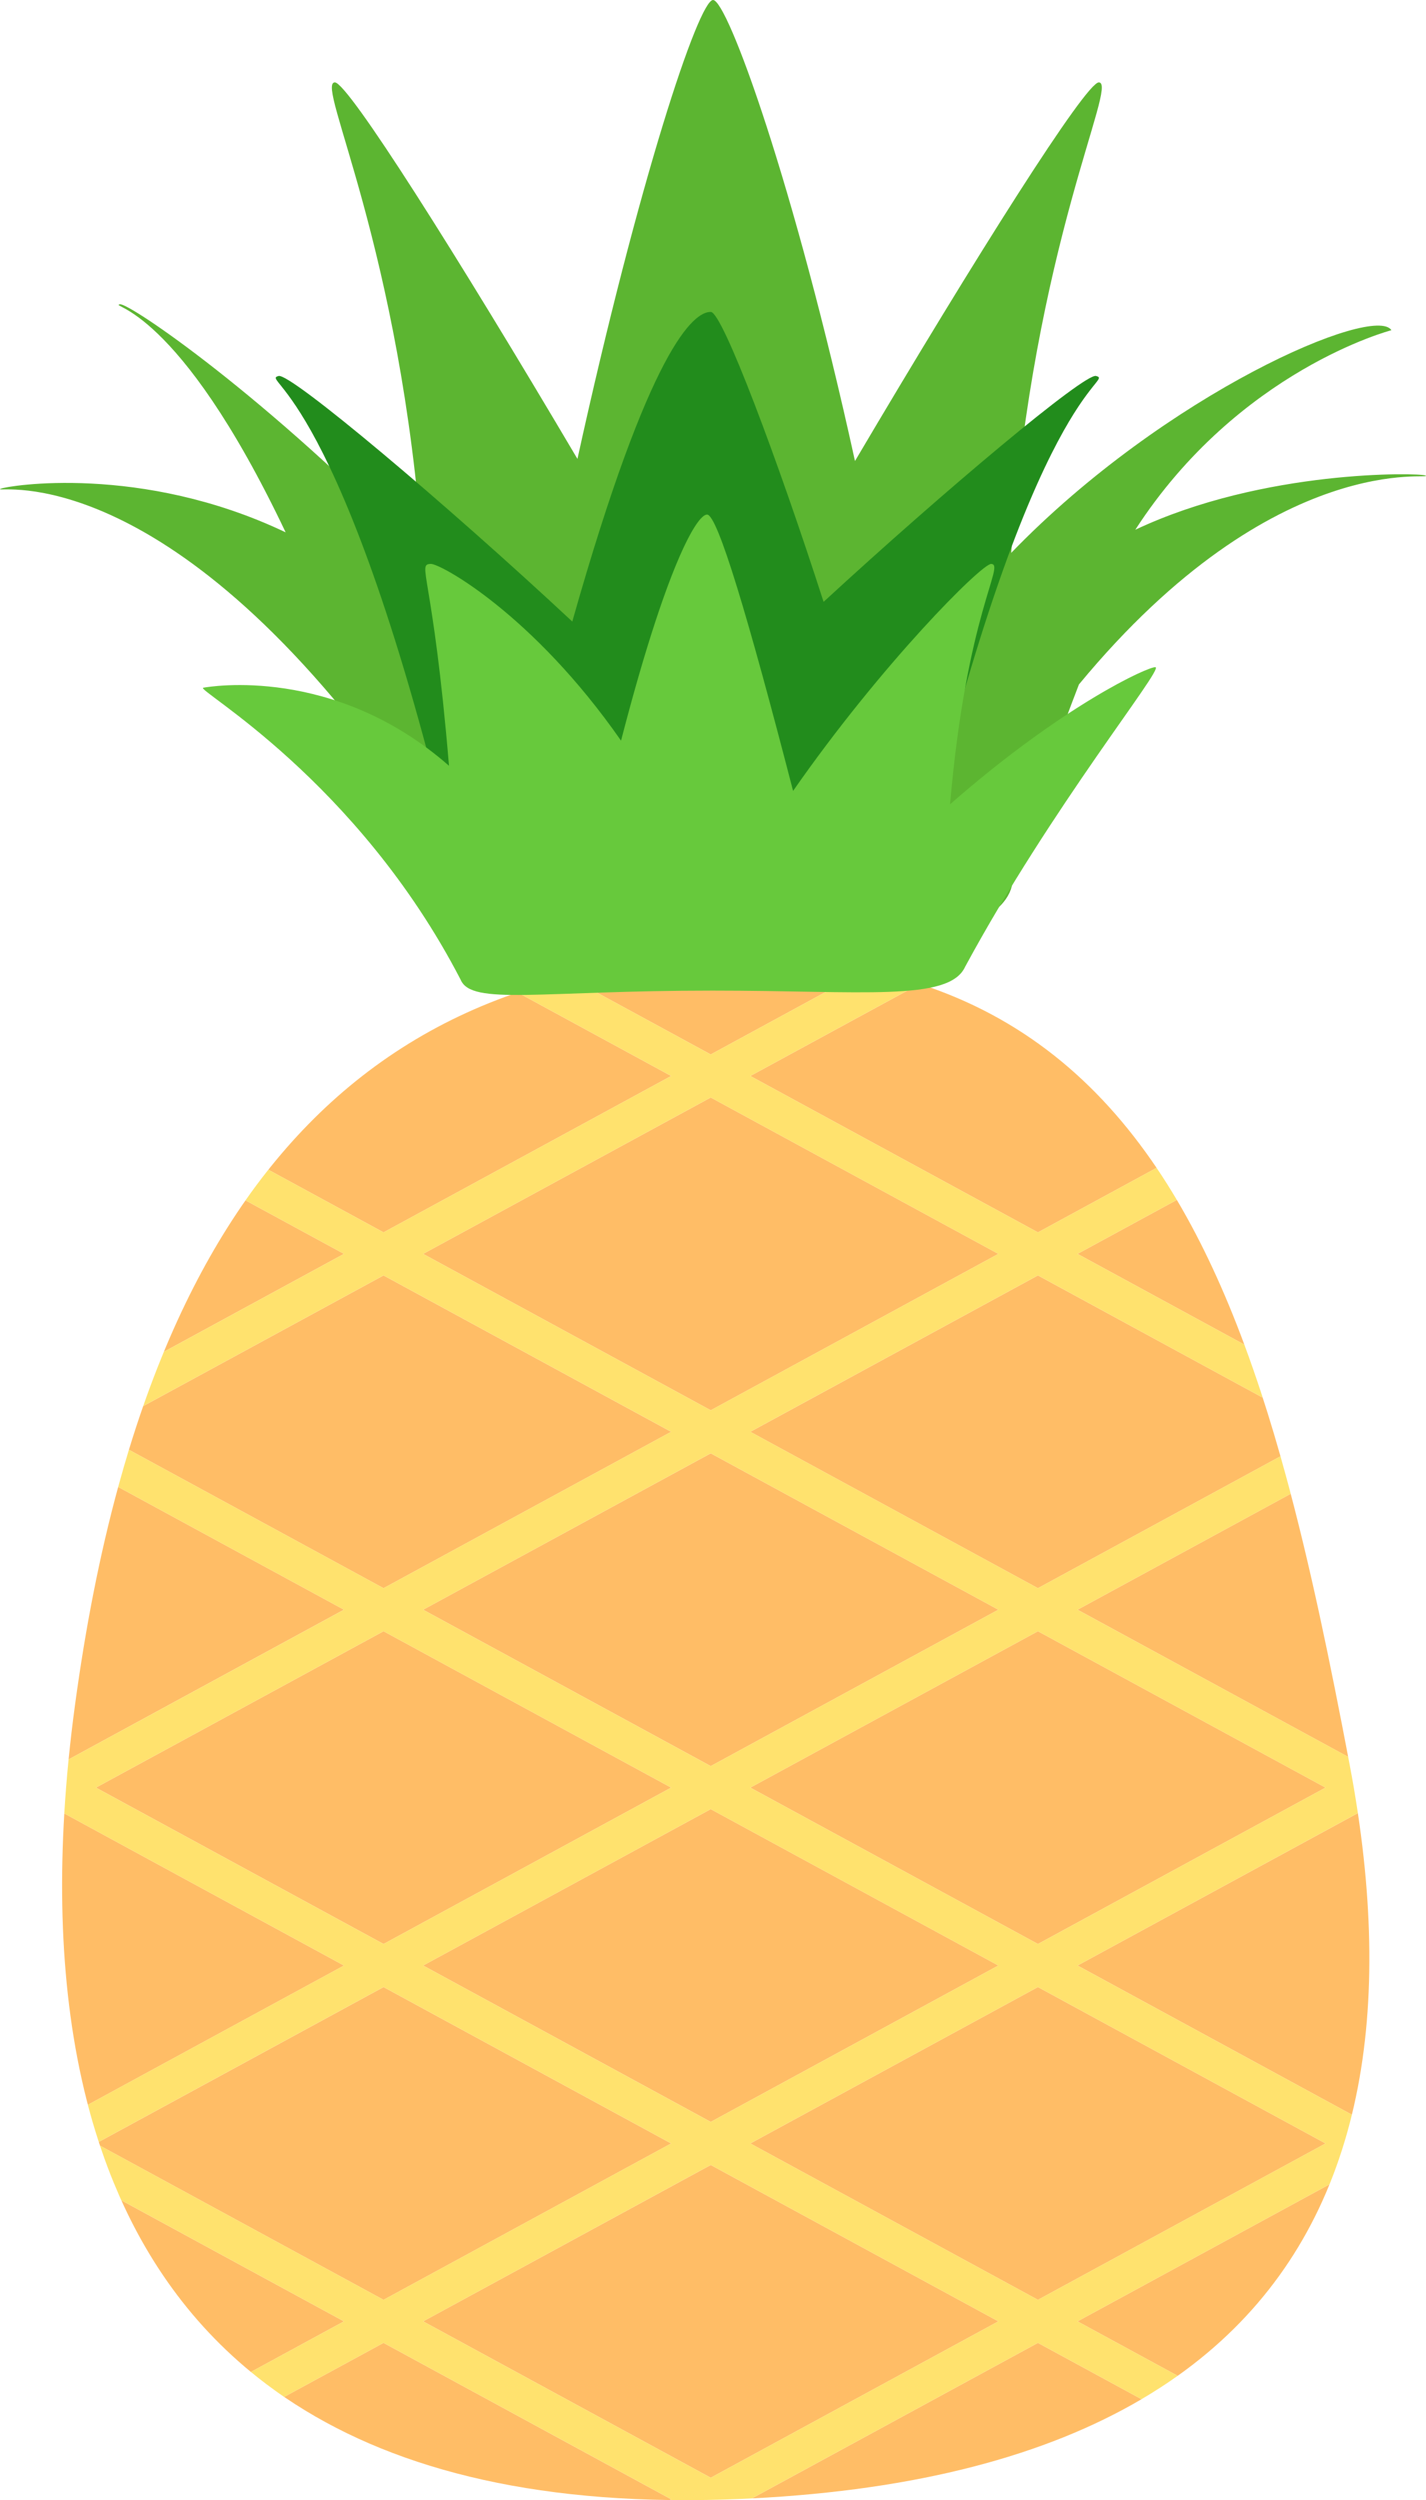   <svg xmlns="http://www.w3.org/2000/svg" x="0px" y="0px" viewBox="0 0 729.41 1278" style="vertical-align: middle; max-width: 100%; width: 100%;" width="100%">
   <g>
    <g>
     <path d="M636.49,687.33c1.63,4.4,3.23,8.85,4.79,13.35C639.72,696.18,638.13,691.73,636.49,687.33z" fill="rgb(255, 189, 102)">
     </path>
     <path d="M140.25,1221.64c-1.09-0.78-2.17-1.57-3.24-2.37C138.08,1220.07,139.16,1220.86,140.25,1221.64z" fill="rgb(255, 189, 102)">
     </path>
     <path d="M136.15,1218.62c-1.14-0.86-2.27-1.73-3.39-2.61C133.87,1216.89,135,1217.76,136.15,1218.62z" fill="rgb(255, 189, 102)">
     </path>
     <path d="M591.61,596.98c3.58,5.29,7.02,10.75,10.35,16.36C598.63,607.73,595.18,602.27,591.61,596.98z" fill="rgb(255, 189, 102)">
     </path>
     <path d="M654.98,744.43c0.89,3.15,1.78,6.32,2.65,9.5C656.76,750.75,655.87,747.58,654.98,744.43z" fill="rgb(255, 189, 102)">
     </path>
     <path d="M379.55,1277.35c-2.91,0.13-5.79,0.23-8.65,0.32C373.76,1277.59,376.64,1277.48,379.55,1277.35z" fill="rgb(255, 189, 102)">
     </path>
     <path d="M691.67,909.19c0.25,1.41,0.5,2.82,0.74,4.22C692.17,912.01,691.92,910.6,691.67,909.19z" fill="rgb(255, 189, 102)">
     </path>
     <path d="M690.14,1086.27c-0.31,1.16-0.62,2.32-0.94,3.47C689.52,1088.59,689.84,1087.43,690.14,1086.27z" fill="rgb(255, 189, 102)">
     </path>
     <path d="M688.89,1090.83c-0.32,1.11-0.64,2.22-0.97,3.32C688.25,1093.05,688.57,1091.94,688.89,1090.83z" fill="rgb(255, 189, 102)">
     </path>
     <path d="M593.16,1220.7c-3.02,1.95-6.1,3.85-9.26,5.7C587.05,1224.54,590.14,1222.64,593.16,1220.7z" fill="rgb(255, 189, 102)">
     </path>
     <path d="M465.1,501.3c0.56,0.17,1.11,0.33,1.66,0.5C466.21,501.63,465.65,501.47,465.1,501.3z" fill="rgb(255, 189, 102)">
     </path>
     <path d="M692.7,915.14c0.26,1.54,0.52,3.09,0.76,4.62C693.22,918.22,692.97,916.68,692.7,915.14z" fill="rgb(255, 189, 102)">
     </path>
     <path d="M60.45,760.08c0.88-3.21,1.77-6.39,2.69-9.55C62.23,753.69,61.33,756.87,60.45,760.08z" fill="rgb(255, 189, 102)">
     </path>
     <path d="M33.86,913.06c0.36-4.55,0.77-9.11,1.23-13.68C34.64,903.95,34.23,908.51,33.86,913.06z" fill="rgb(255, 189, 102)">
     </path>
     <path d="M33.37,919.57c0.14-2.02,0.29-4.04,0.45-6.06C33.67,915.53,33.52,917.55,33.37,919.57z" fill="rgb(255, 189, 102)">
     </path>
     <path d="M81.13,697.62c0.88-2.21,1.77-4.41,2.67-6.6C82.9,693.21,82.01,695.41,81.13,697.62z" fill="rgb(255, 189, 102)">
     </path>
     <path d="M597.4,1217.9c-1.21,0.82-2.44,1.63-3.67,2.43C594.96,1219.53,596.19,1218.72,597.4,1217.9z" fill="rgb(255, 189, 102)">
     </path>
     <path d="M132.21,1215.59c-1.3-1.03-2.59-2.06-3.87-3.11C129.62,1213.53,130.91,1214.56,132.21,1215.59z" fill="rgb(255, 189, 102)">
     </path>
     <path d="M63.15,750.5c0.91-3.16,1.85-6.3,2.8-9.41C64.99,744.2,64.06,747.34,63.15,750.5z" fill="rgb(255, 189, 102)">
     </path>
     <path d="M457.23,499.09c0.8,0.21,1.59,0.43,2.38,0.64C458.82,499.51,458.03,499.3,457.23,499.09z" fill="rgb(255, 189, 102)">
     </path>
     <path d="M271.47,505.13c4.15-1.3,8.36-2.53,12.64-3.67C279.83,502.6,275.62,503.82,271.47,505.13z" fill="rgb(255, 189, 102)">
     </path>
     <path d="M461.13,500.15c0.67,0.19,1.34,0.38,2.01,0.57C462.47,500.53,461.8,500.34,461.13,500.15z" fill="rgb(255, 189, 102)">
     </path>
     <path d="M32.89,926.99c0.13-2.18,0.27-4.37,0.42-6.55C33.16,922.62,33.02,924.81,32.89,926.99z" fill="rgb(255, 189, 102)">
     </path>
     <path d="M443.09,495.79c4.54,0.93,8.99,1.96,13.35,3.09C452.08,497.75,447.63,496.72,443.09,495.79z" fill="rgb(255, 189, 102)">
     </path>
     <path d="M368.74,1277.74c-2.35,0.07-4.68,0.12-6.99,0.16C364.06,1277.86,366.39,1277.8,368.74,1277.74z" fill="rgb(255, 189, 102)">
     </path>
     <path d="M196.19,1175.61l147.12-79.94l-147.12-79.94l-145.67,79.16c-2.03-6.22-3.89-12.55-5.57-18.98    l131-71.18L32.89,926.99c-3.78,63.44,1.7,124.25,20.73,176.92c-0.85-2.35-1.68-4.73-2.47-7.11L196.19,1175.61z" fill="rgb(255, 189, 102)">
     </path>
     <polygon points="196.19,833.84 49.07,913.78 196.19,993.72 343.3,913.78" fill="rgb(255, 189, 102)">
     </polygon>
     <path d="M60.45,760.08c-9.49,34.74-16.73,72.01-22.07,111.34c-1.27,9.34-2.37,18.66-3.29,27.95    l140.85-76.54L60.45,760.08z" fill="rgb(255, 189, 102)">
     </path>
     <polygon points="510.67,640.95 363.55,561.01 216.43,640.95 363.55,720.9" fill="rgb(255, 189, 102)">
     </polygon>
     <path d="M125.58,613.59c3.76-5.37,7.65-10.59,11.68-15.66l58.93,32.02l147.12-79.94l-78.56-42.69    c2.05-0.7,4.12-1.38,6.21-2.04c-90.03,28.48-149.41,94.57-187.15,185.73l92.14-50.07L125.58,613.59z" fill="rgb(255, 189, 102)">
     </path>
     <path d="M62.06,1124.73c-3.06-6.77-5.86-13.7-8.42-20.77c15.34,42.43,39.49,79.57,74.7,108.52l47.6-25.87    L62.06,1124.73z" fill="rgb(255, 189, 102)">
     </path>
     <path d="M602.38,1214.46c-1.35,0.96-2.72,1.9-4.09,2.84C599.66,1216.37,601.03,1215.42,602.38,1214.46z" fill="rgb(255, 189, 102)">
     </path>
     <path d="M342.57,1277.95l0.73-0.4l-147.12-79.94l-50.84,27.62c-1.4-0.96-2.78-1.92-4.15-2.9    c50.77,36.21,121.95,57.07,218.96,55.6C354.2,1278.02,348.34,1278.02,342.57,1277.95z" fill="rgb(255, 189, 102)">
     </path>
     <polygon points="530.91,993.72 678.03,913.78 530.91,833.84 383.79,913.78" fill="rgb(255, 189, 102)">
     </polygon>
     <path d="M384.61,1277.11c84.73-4.31,150.36-21.95,199.29-50.71l-52.99-28.79L384.61,1277.11z" fill="rgb(255, 189, 102)">
     </path>
     <path d="M687.63,1095.11c-0.38,1.24-0.76,2.48-1.15,3.71C686.87,1097.58,687.26,1096.35,687.63,1095.11z" fill="rgb(255, 189, 102)">
     </path>
     <polygon points="510.67,822.84 363.55,742.9 216.43,822.84 363.55,902.78" fill="rgb(255, 189, 102)">
     </polygon>
     <polygon points="510.67,1004.72 363.55,924.78 216.43,1004.72 363.55,1084.66" fill="rgb(255, 189, 102)">
     </polygon>
     <path d="M343.3,731.9l-147.12-79.94l-122.94,66.8c2.46-7.03,5.03-13.94,7.71-20.71    c-5.47,13.8-10.46,28.16-15.01,43.02l130.24,70.77L343.3,731.9z" fill="rgb(255, 189, 102)">
     </path>
     <path d="M551.16,822.84l138.44,75.23c0.23,1.22,0.47,2.43,0.7,3.65c0.37,1.93,0.72,3.86,1.07,5.78    c-0.35-1.92-0.7-3.85-1.07-5.78c-9.86-51.82-20.08-101.7-32.67-147.76c0.87,3.19,1.73,6.4,2.58,9.62L551.16,822.84z" fill="rgb(255, 189, 102)">
     </path>
     <path d="M636.49,687.32c-9.94-26.78-21.28-51.61-34.53-73.97l-50.8,27.6L636.49,687.32z" fill="rgb(255, 189, 102)">
     </path>
     <polygon points="216.43,1186.61 363.55,1266.55 510.67,1186.61 363.55,1106.67" fill="rgb(255, 189, 102)">
     </polygon>
     <path d="M686.33,1099.28c-1.89,5.88-3.98,11.64-6.27,17.28l-128.91,70.05l51.24,27.84    C644.03,1184.89,671.35,1145.89,686.33,1099.28z" fill="rgb(255, 189, 102)">
     </path>
     <path d="M551.16,1004.72l140.34,76.26c-0.36,1.48-0.73,2.95-1.12,4.42    c12.57-48.03,13.01-103.48,3.27-164.53c0.32,1.98,0.62,3.96,0.92,5.93L551.16,1004.72z" fill="rgb(255, 189, 102)">
     </path>
     <path d="M530.91,651.96L383.79,731.9l147.12,79.94l124.07-67.42c-4.26-15.01-8.79-29.58-13.67-43.66    c1.56,4.51,3.09,9.07,4.58,13.67L530.91,651.96z" fill="rgb(255, 189, 102)">
     </path>
     <path d="M383.79,550.01l147.12,79.94l60.69-32.98c-29.97-44.36-69.02-77.33-122.1-94.31    c0.3,0.1,0.6,0.19,0.9,0.29L383.79,550.01z" fill="rgb(255, 189, 102)">
     </path>
     <path d="M363.55,539.01l79.54-43.22c-19.43-3.97-40.54-6.05-63.52-6.05c-34.78,0-66.35,3.99-94.98,11.59    c2.17-0.57,4.35-1.13,6.55-1.66L363.55,539.01z" fill="rgb(255, 189, 102)">
     </path>
     <polygon points="530.91,1015.72 383.79,1095.67 530.91,1175.61 678.03,1095.67" fill="rgb(255, 189, 102)">
     </polygon>
     <polygon points="35.09,899.37 35.09,899.38 35.09,899.37" fill="rgb(255, 189, 102)">
     </polygon>
     <path d="M33.83,913.51c0.01-0.15,0.02-0.3,0.03-0.45C33.85,913.21,33.84,913.36,33.83,913.51z" fill="rgb(255, 189, 102)">
     </path>
     <path d="M602.4,1214.45L602.4,1214.45c-0.01,0-0.01,0.01-0.02,0.01    C602.38,1214.46,602.39,1214.46,602.4,1214.45z" fill="rgb(255, 189, 102)">
     </path>
     <path d="M33.31,920.43c0.02-0.29,0.04-0.58,0.06-0.87C33.35,919.86,33.33,920.14,33.31,920.43z" fill="rgb(255, 189, 102)">
     </path>
     <path d="M53.64,1103.96c-0.01-0.02-0.01-0.03-0.02-0.05C53.62,1103.92,53.63,1103.94,53.64,1103.96z" fill="rgb(255, 189, 102)">
     </path>
     <path d="M370.9,1277.68c-0.72,0.02-1.44,0.04-2.16,0.06C369.46,1277.72,370.18,1277.7,370.9,1277.68z" fill="rgb(255, 189, 102)">
     </path>
     <polygon points="583.9,1226.4 583.9,1226.4 583.9,1226.4" fill="rgb(255, 189, 102)">
     </polygon>
     <path d="M598.29,1217.3c-0.29,0.2-0.59,0.4-0.88,0.6C597.7,1217.7,597.99,1217.5,598.29,1217.3z" fill="rgb(255, 189, 102)">
     </path>
     <polygon points="60.45,760.08 60.45,760.08 60.45,760.08" fill="rgb(255, 189, 102)">
     </polygon>
     <path d="M593.73,1220.33c-0.19,0.12-0.38,0.25-0.57,0.37C593.35,1220.58,593.54,1220.45,593.73,1220.33z" fill="rgb(255, 189, 102)">
     </path>
     <path d="M137.01,1219.27c-0.29-0.22-0.58-0.43-0.86-0.65C136.43,1218.84,136.72,1219.06,137.01,1219.27z" fill="rgb(255, 189, 102)">
     </path>
     <polygon points="128.34,1212.48 128.34,1212.48 128.34,1212.48" fill="rgb(255, 189, 102)">
     </polygon>
     <path d="M361.74,1277.9c-0.53,0.01-1.06,0.02-1.59,0.03C360.68,1277.92,361.21,1277.91,361.74,1277.9z" fill="rgb(255, 189, 102)">
     </path>
     <path d="M132.75,1216.02c-0.18-0.14-0.36-0.28-0.54-0.42C132.39,1215.73,132.57,1215.87,132.75,1216.02z" fill="rgb(255, 189, 102)">
     </path>
     <path d="M141.2,1222.33c-0.32-0.23-0.63-0.46-0.95-0.69C140.56,1221.87,140.88,1222.1,141.2,1222.33z" fill="rgb(255, 189, 102)">
     </path>
     <polygon points="32.89,926.99 32.89,926.99 32.89,926.99" fill="rgb(255, 189, 102)">
     </polygon>
     <polygon points="636.49,687.32 636.49,687.32 636.49,687.33" fill="rgb(255, 189, 102)">
     </polygon>
     <path d="M691.37,907.5c0.1,0.56,0.2,1.13,0.3,1.69C691.57,908.63,691.47,908.07,691.37,907.5z" fill="rgb(255, 189, 102)">
     </path>
     <path d="M692.41,913.41c0.1,0.58,0.2,1.15,0.29,1.73C692.61,914.56,692.51,913.99,692.41,913.41z" fill="rgb(255, 189, 102)">
     </path>
     <path d="M693.47,919.76c0.06,0.37,0.12,0.74,0.18,1.11C693.59,920.5,693.53,920.13,693.47,919.76z" fill="rgb(255, 189, 102)">
     </path>
     <path d="M641.28,700.68c0.01,0.03,0.02,0.05,0.03,0.08C641.3,700.73,641.29,700.71,641.28,700.68z" fill="rgb(255, 189, 102)">
     </path>
     <polygon points="654.98,744.42 654.98,744.42 654.98,744.43" fill="rgb(255, 189, 102)">
     </polygon>
     <path d="M657.63,753.94c0,0.01,0,0.01,0.01,0.02C657.63,753.95,657.63,753.94,657.63,753.94z" fill="rgb(255, 189, 102)">
     </path>
     <path d="M686.48,1098.81c-0.05,0.16-0.1,0.31-0.15,0.47C686.38,1099.13,686.43,1098.97,686.48,1098.81z" fill="rgb(255, 189, 102)">
     </path>
     <path d="M690.38,1085.4c-0.08,0.29-0.16,0.58-0.23,0.87C690.22,1085.98,690.3,1085.69,690.38,1085.4z" fill="rgb(255, 189, 102)">
     </path>
     <path d="M63.14,750.52c0-0.01,0-0.02,0.01-0.02C63.14,750.51,63.14,750.51,63.14,750.52z" fill="rgb(255, 189, 102)">
     </path>
     <path d="M687.92,1094.15c-0.1,0.32-0.19,0.64-0.29,0.96C687.73,1094.79,687.83,1094.47,687.92,1094.15z" fill="rgb(255, 189, 102)">
     </path>
     <path d="M689.2,1089.74c-0.1,0.36-0.21,0.73-0.31,1.09C688.99,1090.46,689.1,1090.1,689.2,1089.74z" fill="rgb(255, 189, 102)">
     </path>
     <path d="M379.55,1277.35c0.01,0,0.02,0,0.02,0c1.69-0.07,3.36-0.16,5.03-0.24h0    c-1.67,0.09-3.35,0.17-5.04,0.24C379.56,1277.35,379.55,1277.35,379.55,1277.35z" fill="rgb(255, 189, 102)">
     </path>
     <polygon points="443.09,495.79 443.09,495.79 443.09,495.79" fill="rgb(255, 189, 102)">
     </polygon>
     <path d="M284.11,501.46c0.16-0.04,0.32-0.09,0.48-0.13C284.43,501.37,284.27,501.41,284.11,501.46z" fill="rgb(255, 189, 102)">
     </path>
     <polygon points="601.96,613.35 601.95,613.34 601.96,613.35" fill="rgb(255, 189, 102)">
     </polygon>
     <path d="M270.95,505.29c0.17-0.05,0.35-0.11,0.52-0.16C271.3,505.18,271.12,505.23,270.95,505.29z" fill="rgb(255, 189, 102)">
     </path>
     <path d="M65.95,741.07c0,0.01,0,0.01,0,0.02C65.95,741.08,65.95,741.07,65.95,741.07L65.95,741.07z" fill="rgb(255, 189, 102)">
     </path>
     <path d="M80.96,698.05c0.06-0.14,0.11-0.28,0.17-0.43C81.07,697.76,81.02,697.9,80.96,698.05z" fill="rgb(255, 189, 102)">
     </path>
     <polygon points="83.8,691.02 83.8,691.02 83.8,691.02" fill="rgb(255, 189, 102)">
     </polygon>
     <path d="M466.76,501.8c0.92,0.28,1.83,0.57,2.74,0.86C468.59,502.37,467.68,502.08,466.76,501.8z" fill="rgb(255, 189, 102)">
     </path>
     <path d="M456.44,498.88c0.26,0.07,0.53,0.13,0.79,0.2C456.97,499.02,456.7,498.95,456.44,498.88z" fill="rgb(255, 189, 102)">
     </path>
     <polygon points="591.6,596.97 591.6,596.97 591.61,596.98" fill="rgb(255, 189, 102)">
     </polygon>
     <path d="M463.14,500.72c0.65,0.19,1.31,0.38,1.96,0.58C464.45,501.11,463.8,500.91,463.14,500.72z" fill="rgb(255, 189, 102)">
     </path>
     <path d="M459.61,499.73c0.51,0.14,1.01,0.28,1.52,0.42C460.62,500.01,460.12,499.87,459.61,499.73z" fill="rgb(255, 189, 102)">
     </path>
    </g>
    <path d="M694.55,926.79c-0.03-0.23-0.06-0.46-0.1-0.7c-0.26-1.74-0.53-3.48-0.81-5.23   c-0.06-0.36-0.12-0.73-0.18-1.1c-0.24-1.54-0.5-3.08-0.76-4.63c-0.1-0.57-0.2-1.15-0.29-1.72c-0.25-1.41-0.49-2.81-0.74-4.22   c-0.1-0.57-0.2-1.13-0.31-1.69c-0.34-1.92-0.7-3.85-1.07-5.78c-0.23-1.22-0.47-2.45-0.7-3.67l-138.44-75.21l109.06-59.26   c-0.42-1.61-0.85-3.22-1.28-4.83c-0.43-1.61-0.86-3.21-1.3-4.8c0,0-0.01-0.01-0.01-0.02c-0.87-3.18-1.75-6.35-2.64-9.5   c-0.01-0.01-0.01-0.01-0.01-0.01l-124.06,67.41l-147.12-79.94l147.12-79.94l114.97,62.48c-0.37-1.15-0.75-2.3-1.12-3.45   c-0.55-1.65-1.1-3.28-1.65-4.92c-0.6-1.78-1.2-3.54-1.81-5.3c-0.01-0.03-0.01-0.05-0.02-0.08c-1.56-4.5-3.16-8.95-4.79-13.35   c0-0.01,0-0.01,0-0.01l-85.34-46.37l50.8-27.6c0-0.01,0-0.01,0-0.01c-3.33-5.61-6.77-11.07-10.35-16.36v-0.01l-60.69,32.98   l-147.12-79.94l86.59-47.06c-0.29-0.1-0.59-0.2-0.88-0.29c-0.91-0.29-1.82-0.58-2.74-0.86c-0.56-0.17-1.11-0.34-1.67-0.5   c-0.65-0.2-1.3-0.39-1.95-0.58c-0.67-0.19-1.34-0.38-2.02-0.57c-0.5-0.15-1.01-0.28-1.51-0.42c-0.79-0.22-1.59-0.44-2.38-0.65   c-0.27-0.06-0.53-0.13-0.79-0.2c-4.36-1.13-8.81-2.16-13.35-3.09h-0.01l-79.54,43.22l-72.4-39.35c-0.18,0.04-0.36,0.08-0.54,0.13   c-0.92,0.22-1.84,0.45-2.75,0.69c-1.1,0.27-2.18,0.56-3.26,0.84c-0.17,0.05-0.33,0.09-0.49,0.13c-4.27,1.15-8.49,2.37-12.63,3.67   c-0.18,0.06-0.35,0.11-0.52,0.17c-1.41,0.44-2.81,0.9-4.2,1.36c-0.66,0.22-1.33,0.45-1.99,0.68l78.54,42.68l-147.12,79.94   l-58.92-32.02c-0.25,0.3-0.49,0.61-0.72,0.92c-0.6,0.74-1.19,1.49-1.76,2.24c-0.24,0.3-0.47,0.6-0.7,0.9   c-0.91,1.18-1.81,2.37-2.7,3.57c-0.03,0.04-0.06,0.08-0.09,0.12c-0.7,0.93-1.39,1.87-2.08,2.82c-0.26,0.36-0.52,0.72-0.79,1.08   c-0.05,0.08-0.11,0.16-0.17,0.24c-0.9,1.25-1.79,2.51-2.67,3.77l50.36,27.36L83.8,691.02c-0.9,2.18-1.79,4.38-2.67,6.6   c-0.06,0.14-0.12,0.28-0.17,0.42c-0.68,1.73-1.36,3.46-2.03,5.2c-1.3,3.39-2.57,6.81-3.82,10.26c-0.03,0.1-0.07,0.2-0.11,0.3   c-0.11,0.29-0.21,0.58-0.31,0.88c-0.48,1.35-0.96,2.7-1.43,4.06l122.92-66.79l147.12,79.94l-147.12,79.94L65.95,741.07   c-0.01,0-0.01,0.01-0.01,0.01c-0.95,3.12-1.88,6.26-2.8,9.42c0,0,0,0.01,0,0.02c-0.92,3.16-1.81,6.35-2.69,9.55   c0,0.01,0,0.01,0,0.01l115.49,62.76L35.09,899.37c-0.46,4.58-0.87,9.14-1.23,13.69c-0.01,0.15-0.02,0.29-0.04,0.44   c-0.16,2.03-0.31,4.05-0.45,6.06c-0.02,0.29-0.04,0.58-0.06,0.87c-0.15,2.19-0.3,4.37-0.43,6.55c0,0.01,0,0.01,0,0.01l143.06,77.73   l-131,71.18c0.41,1.57,0.83,3.13,1.26,4.68c0.01,0.04,0.02,0.08,0.03,0.12c0.03,0.12,0.07,0.23,0.1,0.34   c0.35,1.27,0.71,2.54,1.08,3.8c0.06,0.21,0.12,0.42,0.18,0.63c0.07,0.23,0.13,0.45,0.21,0.68c0.38,1.33,0.78,2.65,1.2,3.96   c0,0.03,0.01,0.05,0.02,0.08c0,0.02,0.01,0.04,0.02,0.05c0.41,1.37,0.84,2.72,1.29,4.07l0.18,0.57l145.67-79.16l147.12,79.94   l-147.12,79.94l-145.03-78.81c0.14,0.44,0.28,0.88,0.44,1.31c0.65,1.95,1.33,3.88,2.02,5.8c0.01,0.02,0.02,0.04,0.02,0.05   c0.39,1.09,0.8,2.18,1.2,3.26c0.24,0.65,0.49,1.29,0.74,1.94c0.34,0.91,0.69,1.81,1.04,2.7c0.48,1.21,0.96,2.41,1.46,3.61   c0.03,0.1,0.07,0.19,0.11,0.28c0.89,2.16,1.8,4.3,2.73,6.43c0.09,0.19,0.17,0.38,0.25,0.57c0.25,0.55,0.49,1.1,0.74,1.65   c0.05,0.11,0.1,0.22,0.15,0.33l113.89,61.89l-47.61,25.86l0.01,0.01c1.27,1.05,2.56,2.08,3.87,3.11c0.18,0.14,0.36,0.28,0.54,0.42   c1.12,0.88,2.25,1.75,3.39,2.61c0.29,0.22,0.58,0.43,0.87,0.65c1.06,0.8,2.14,1.59,3.23,2.37c0.32,0.23,0.63,0.46,0.95,0.69   c0.68,0.49,1.37,0.97,2.06,1.46c0.09,0.06,0.17,0.12,0.25,0.17c0.62,0.43,1.23,0.85,1.85,1.27l50.83-27.62l147.12,79.94l-0.7,0.39   c5.75,0.08,11.6,0.07,17.55-0.02c0.53,0,1.06-0.02,1.59-0.02c2.32-0.05,4.65-0.1,6.99-0.17c0.72-0.02,1.44-0.03,2.16-0.06   c2.87-0.09,5.75-0.19,8.65-0.32h0.03c1.68-0.07,3.36-0.16,5.03-0.24l146.31-79.5l52.98,28.79c3.16-1.86,6.25-3.76,9.26-5.71   l0.57-0.36c1.24-0.81,2.46-1.62,3.68-2.43c0.29-0.2,0.59-0.4,0.88-0.6c1.38-0.94,2.75-1.88,4.09-2.84c0.01,0,0.02-0.01,0.02-0.01   l-51.24-27.84l128.91-70.05c1.72-4.23,3.32-8.53,4.81-12.89c0.5-1.46,0.99-2.92,1.46-4.39c0.05-0.16,0.1-0.31,0.15-0.47   c0.39-1.23,0.77-2.46,1.15-3.7c0.1-0.32,0.19-0.64,0.29-0.96c0.33-1.1,0.65-2.21,0.97-3.33c0.1-0.36,0.2-0.72,0.31-1.09   c0.32-1.15,0.63-2.3,0.94-3.46c0.08-0.29,0.16-0.58,0.23-0.88c0.39-1.46,0.76-2.93,1.12-4.41l-140.34-76.26L694.55,926.79z    M678.02,913.78l-147.11,79.94l-147.12-79.94l147.12-79.94L678.02,913.78z M216.43,640.95l147.11-79.94l147.12,79.94l-147.12,79.94   L216.43,640.95z M363.54,742.89l147.12,79.95l-147.12,79.94l-147.11-79.94L363.54,742.89z M49.06,913.78l147.12-79.94l147.12,79.94   l-147.12,79.94L49.06,913.78z M216.43,1004.72l147.11-79.94l147.12,79.94l-147.12,79.94L216.43,1004.72z M363.54,1266.55   l-147.11-79.94l147.11-79.95l147.12,79.95L363.54,1266.55z M678.02,1095.66l-147.11,79.94l-147.12-79.94l147.12-79.94   L678.02,1095.66z" fill="rgb(255,226,110)">
    </path>
    <g>
     <path d="M729.07,243.06c-2.99-1.38-82.69-3.27-148.36,27.74c52.93-81.76,131.01-102.01,131.01-102.01    c-8.67-13.5-115.28,32-194.47,113.81c11.55-157.57,54.83-239.99,44.86-240.49c-6.53-0.33-62.88,88.77-124.78,193.55    C406.07,93.16,372.07,0,364.73,0c-7.32,0-38.17,92.48-69.36,234.58C233.72,130.26,177.74,41.78,171.23,42.11    c-10.02,0.5,33.74,83.73,45.03,242.84C136.27,202.23,65.69,154.56,61.31,155.54c-5.97,1.33,29.38,0.01,84.8,116.58    C72.12,236.87,3.65,248.31,0.39,249.82c-6.78,3.13,75.05-19.7,191.67,134.24c7.59,21.26,15.25,44.25,22.9,69.03    c-3.13,38.08,164.4,43.45,169.6,43.45c5.2,0,136.47-9.23,133.4-48.89c11.39-36.47,22.77-68.92,33.92-97.78    C653.09,227.52,735.31,245.95,729.07,243.06z" fill="rgb(92, 181, 49)">
     </path>
     <path d="M560.64,192.18c-5.74-1.56-76.99,58.03-139.37,115.47c-23.37-72.48-51.72-148.06-57.67-148.2    c-8.65-0.21-31.06,17.7-70.87,158.27c-64.67-60.3-144.16-127.18-150.23-125.53c-9.97,2.71,32.37,4.49,90.22,248.17    c6.45,27.19,18.33,50.2,62.43,49.32c14.33,4.63,34.12,7.53,61.11,8.17c36.41,0.87,59-2.95,73.14-10.04    c26.91-5.96,35.77-25.32,41.03-47.45C528.27,196.67,570.61,194.89,560.64,192.18z" fill="rgb(34, 140, 28)">
     </path>
     <path d="M591.04,341.06c-3.18-0.6-47.01,19.22-105.08,70.08c8.47-97.97,28.37-122.57,21.06-122.88    c-4.79-0.2-55.96,50.89-101.35,116.04c-22.93-88.6-38.62-141.27-44-141.27c-5.37,0-21.13,27.23-44,115.58    c-45.21-64.86-92.53-90.56-97.3-90.36c-7.35,0.31,1.01,4.27,9.3,103.2c-58.66-51.43-122.48-40.5-125.7-39.9    c-4.38,0.83,78.59,46.79,131.68,149.3c5.57,13.22,40.74,5.52,128.74,5.52c76.49,0,121.1,5.76,129.28-12.18    C538.23,411.86,595.3,341.87,591.04,341.06z" fill="rgb(103, 201, 60)">
     </path>
    </g>
   </g>
  </svg>
